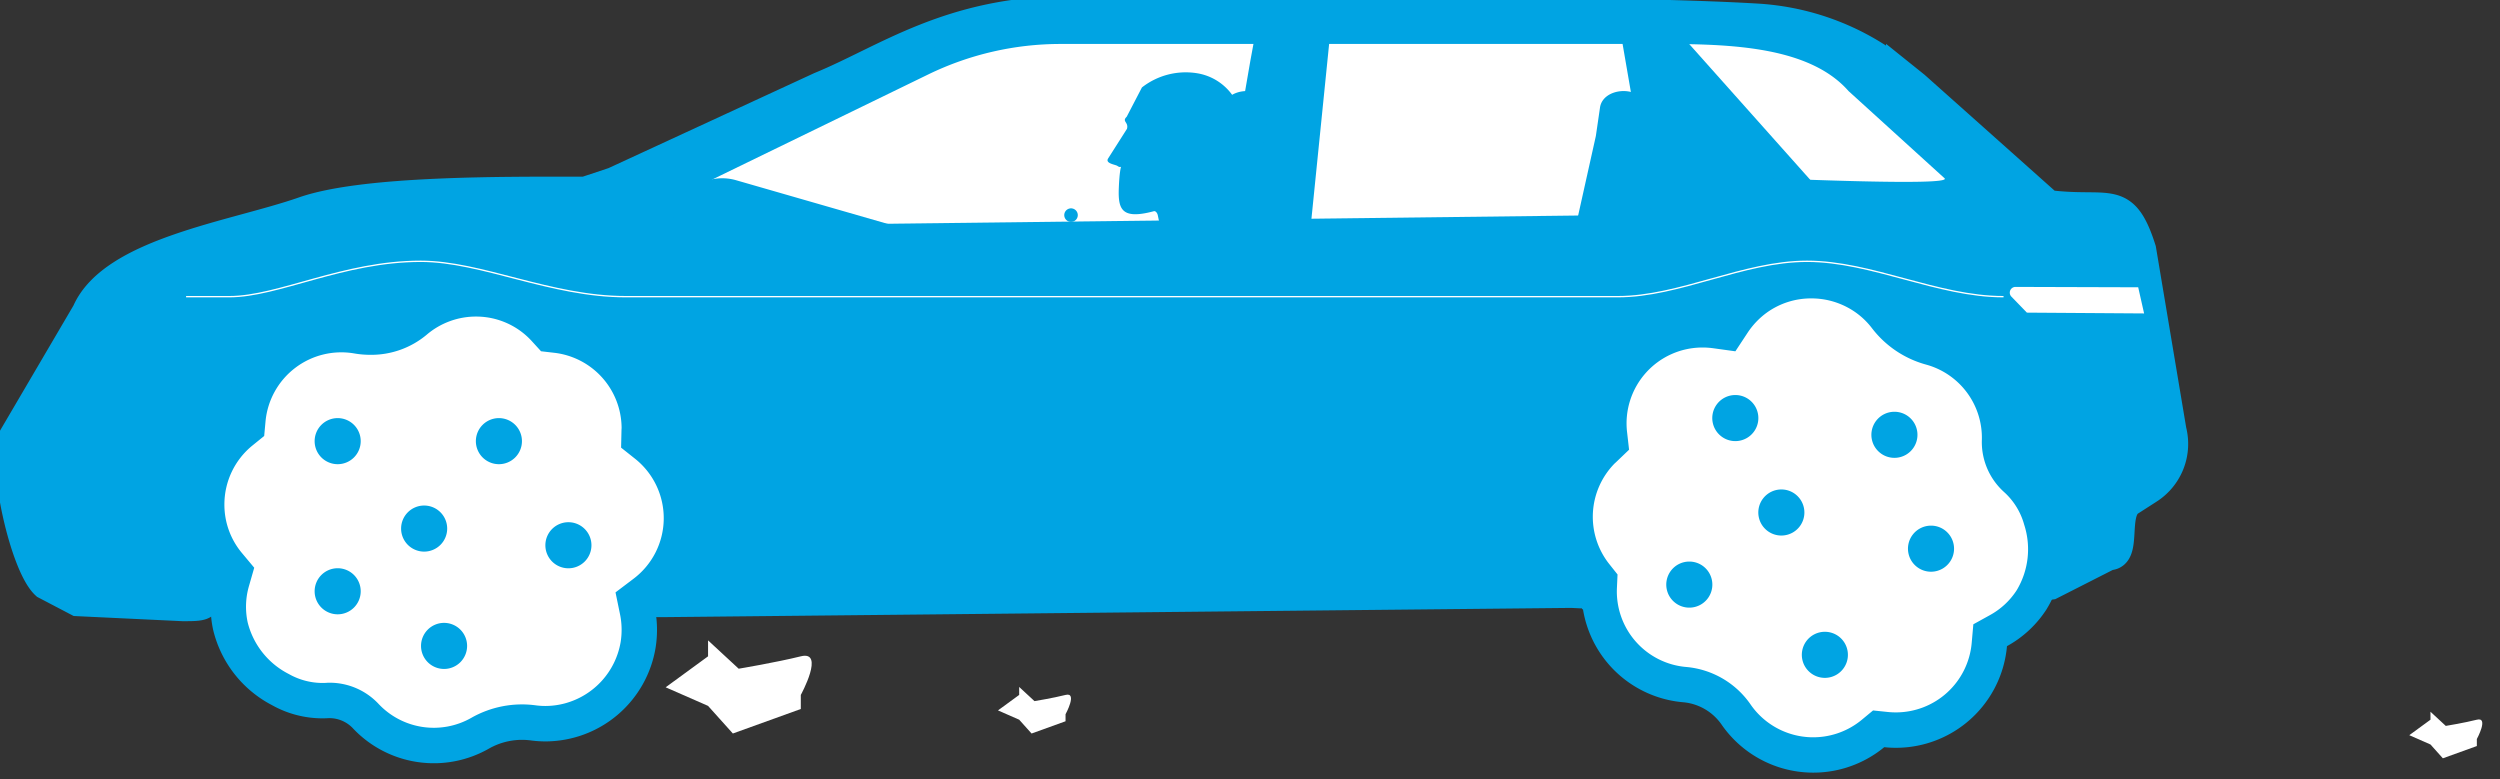 
<svg xmlns="http://www.w3.org/2000/svg" xmlns:xlink="http://www.w3.org/1999/xlink" width="184.483" height="57.484" viewBox="0 0 184.483 57.484">
    <rect x="0" y="0" width="184.483" height="57.484" fill="#333333" stroke="none"/>
    <defs>
        <clipPath id="clip-path">
            <rect id="Rectangle_89" data-name="Rectangle 89" width="184.483" height="57.484" fill="none"/>
        </clipPath>
    </defs>
    <g id="Group_9358" data-name="Group 9358" transform="translate(0 0)">
        <g id="Group_9357" data-name="Group 9357" transform="translate(0 0)" clip-path="url(#clip-path)">
            <path id="Path_3411" data-name="Path 3411" d="M36.484,30.314a17.392,17.392,0,0,0-15.371,15.6A17.175,17.175,0,0,0,22.4,54.23l32.123-.5a17.128,17.128,0,0,0,1.156-6.194,17.323,17.323,0,0,0-19.192-17.22" transform="translate(-7.306 -10.493)" fill="#00a4e3"/>
            <path id="Path_3412" data-name="Path 3412" d="M195.234,30.216A17.46,17.46,0,0,0,177.769,46.87a17.243,17.243,0,0,0,1.112,6.8l32.6-.6a17.3,17.3,0,0,0-16.245-22.849" transform="translate(-61.728 -10.492)" fill="#00a4e3"/>
            <path id="Path_3413" data-name="Path 3413" d="M160.693,32.1l-2.239-13.36c-1.355-4.279-2.466-2.808-6.92-3.365l-9.811-8.745-1.2-.963a18.532,18.532,0,0,0-10.456-4.053C123.926,1.243,115.4,1.24,111.646,1l-32.263.043c-8.948,0-13.7,3.631-18.552,5.617L45.622,13.683l-2.105.7c-5.917,0-16.3-.091-20.791,1.48-5.127,1.792-14.1,3-16.064,7.482l-5.48,9.338c-.738,2,.9,9.447,2.476,10.88l2.394,1.253,7.82.372c1.234-.01,2.046.038,1.565-1.1a17.183,17.183,0,0,1-1.27-8.463,17.319,17.319,0,0,1,34.548,1.768,17.127,17.127,0,0,1-1.155,6.194c-.49,1.264.473,1.313,1.828,1.3l66.732-.679c1.022-.01,1.742.275,1.379-.68a17.319,17.319,0,1,1,33.513-6.135,17.15,17.15,0,0,1-.915,5.531c-.359,1.055.505.813,1.611.67l4.264-2.167c1.49-.013.335-3.2,1.587-4.012l1.4-.9a4.058,4.058,0,0,0,1.733-4.4m-10.775-8.688-1.141-1.179a.424.424,0,0,1,.305-.719l9.051.028.435,1.929Z" transform="translate(-0.347 -0.347)" fill="#00a4e3"/>
            <path id="Path_3414" data-name="Path 3414" d="M160.693,32.1l-2.239-13.36c-1.355-4.279-2.466-2.808-6.92-3.365l-9.811-8.745-1.2-.963a18.532,18.532,0,0,0-10.456-4.053C123.926,1.243,115.4,1.24,111.646,1l-32.263.043c-8.948,0-13.7,3.631-18.552,5.617L45.622,13.683l-2.105.7c-5.917,0-16.3-.091-20.791,1.48-5.127,1.792-14.1,3-16.064,7.482l-5.48,9.338c-.738,2,.9,9.447,2.476,10.88l2.394,1.253,7.82.372c1.234-.01,2.046.038,1.565-1.1a17.183,17.183,0,0,1-1.27-8.463,17.319,17.319,0,0,1,34.548,1.768,17.127,17.127,0,0,1-1.155,6.194c-.49,1.264.473,1.313,1.828,1.3l66.732-.679c1.022-.01,1.742.275,1.379-.68a17.319,17.319,0,1,1,33.513-6.135,17.15,17.15,0,0,1-.915,5.531c-.359,1.055.505.813,1.611.67l4.264-2.167c1.49-.013.335-3.2,1.587-4.012l1.4-.9A4.058,4.058,0,0,0,160.693,32.1Zm-10.775-8.688-1.141-1.179a.424.424,0,0,1,.305-.719l9.051.028.435,1.929Z" transform="translate(-0.347 -0.347)" fill="none" stroke="#00a4e3" stroke-width="2"/>
            <path id="Path_3415" data-name="Path 3415" d="M227.636,32.436a.423.423,0,0,0-.306.719l1.141,1.179,8.65.06-.435-1.93Z" transform="translate(-78.901 -11.264)" fill="#fff"/>
            <path id="Path_3416" data-name="Path 3416" d="M51.834,51.16a9.206,9.206,0,0,0-18.362,0A9,9,0,0,1,38.9,42.107c6.194-2.8,13.693,2.219,12.931,9.053" transform="translate(-11.603 -14.348)" fill="#00a4e3"/>
            <path id="Path_3417" data-name="Path 3417" d="M208.4,51.16a9.206,9.206,0,0,0-18.362,0,9,9,0,0,1,5.431-9.053c6.194-2.8,13.693,2.219,12.931,9.053" transform="translate(-65.971 -14.348)" fill="#00a4e3"/>
            <path id="Path_3418" data-name="Path 3418" d="M48.18,57.067c1.063,1.66-.765,3.859-2.638,3.748-1.873.106-3.7-2.088-2.639-3.748h.131a2.522,2.522,0,0,0,4.251,1.743,2.6,2.6,0,0,0,.765-1.743Z" transform="translate(-14.79 -19.817)" fill="#00a4e3"/>
            <path id="Path_3419" data-name="Path 3419" d="M204.747,57.067c1.063,1.66-.765,3.859-2.638,3.748-1.873.106-3.7-2.088-2.639-3.748h.131a2.522,2.522,0,0,0,4.251,1.743,2.6,2.6,0,0,0,.765-1.743Z" transform="translate(-69.16 -19.817)" fill="#00a4e3"/>
            <path id="Path_3420" data-name="Path 3420" d="M21.037,32.151h3.185c3.632,0,8.4-2.611,14.133-2.611,4.485,0,9.561,2.611,15.149,2.611h73.174c4.589,0,9.252-2.611,13.974-2.611,4.777,0,9.615,2.611,14.5,2.611" transform="translate(-7.305 -10.258)" fill="none" stroke="#fff" stroke-width="0.1"/>
            <path id="Path_3421" data-name="Path 3421" d="M80.565,14.871,96.292,7.221a22.336,22.336,0,0,1,9.771-2.251h43.705c5,0,11.376-.017,14.44,3.476l7.089,6.439c.575.59-12.3,0-13.126,0h-9.057L146.781,17.6l-62.958.749L81.764,17.6c-.251-1.74-2.779-1.96-1.2-2.728" transform="translate(-27.798 -1.726)" fill="#fff"/>
            <path id="Path_3422" data-name="Path 3422" d="M140.584,11.364l-.025-.079c-.48-1.444-3.15-1.257-3.364.227l-.3,2.06a.985.985,0,0,1-.023.116l-1.721,7.728,5.132-.014c.855-4.39,1.077-7.561.3-10.038" transform="translate(-46.934 -3.575)" fill="#00a4e3"/>
            <path id="Path_3423" data-name="Path 3423" d="M183.186,11.364l-.025-.079c-.48-1.444-3.15-1.257-3.364.227l-.3,2.06a.982.982,0,0,1-.023.116l-1.721,7.728,5.132-.014c.855-4.39,1.077-7.561.3-10.038" transform="translate(-61.728 -3.575)" fill="#00a4e3"/>
            <path id="Path_3424" data-name="Path 3424" d="M75.93,22.654l-.676,1.958L95.2,24.548,80.454,20.3a3.7,3.7,0,0,0-4.524,2.351" transform="translate(-26.133 -7)" fill="#00a4e3"/>
            <path id="Path_3425" data-name="Path 3425" d="M132.111,23.958a2.929,2.929,0,0,0-.768-2.267l.039.005a17.926,17.926,0,0,1-.966-3.2,4.711,4.711,0,0,1,.443-1.409l.79-1.133c.855-.559,1.559-2.951,1.448-4.114l-.022-.229a3.982,3.982,0,0,0-3.3-3.358A5.246,5.246,0,0,0,125.7,9.3l-1.125,2.164c-.377.359.16.387.022.889l-1.382,2.172c-.265.392.527.459.68.569.461.329.193-.643.1,1.6-.065,1.578.177,2.382,2.576,1.741.15-.04.27.151.3.3l.448,2.164a4.213,4.213,0,0,0-3.034,1.866l-4.976,1.9,12.794-.041h0a3.7,3.7,0,0,0,0-.614c0-.018,0-.037.005-.055" transform="translate(-41.433 -2.847)" fill="#00a4e3"/>
            <line id="Line_10" data-name="Line 10" transform="translate(79.034 15.874)" fill="none" stroke="#00a4e3" stroke-linecap="round" stroke-linejoin="round"/>
            <path id="Path_3426" data-name="Path 3426" d="M142.211,3.219c-.228.343-2.693,15.726-2.693,15.726h4.531l1.591-15.726Z" transform="translate(-48.449 -1.118)" fill="#00a4e3"/>
            <path id="Path_3427" data-name="Path 3427" d="M142.211,3.219c-.228.343-2.693,15.726-2.693,15.726h4.531l1.591-15.726Z" transform="translate(-48.449 -1.118)" fill="none" stroke="#00a4e3" stroke-width="2"/>
            <path id="Path_3428" data-name="Path 3428" d="M184.8,3.647,187.019,16.5H198.3L186.462,3.219Z" transform="translate(-64.173 -1.118)" fill="#00a4e3"/>
            <path id="Path_3429" data-name="Path 3429" d="M184.8,3.647,187.019,16.5H198.3L186.462,3.219Z" transform="translate(-64.173 -1.118)" fill="none" stroke="#00a4e3" stroke-width="2"/>
            <path id="Path_3430" data-name="Path 3430" d="M40.131,66.75a6.859,6.859,0,0,1-5-2.138,3.66,3.66,0,0,0-2.64-1.187c-.067,0-.134,0-.2.007-.131.008-.263.012-.4.012a6.327,6.327,0,0,1-3.091-.82,7.165,7.165,0,0,1-3.685-4.684,6.781,6.781,0,0,1,.122-3.341l.192-.667-.445-.532a6.919,6.919,0,0,1,.954-9.824l.425-.345.052-.545A6.924,6.924,0,0,1,34.5,36.528a5.659,5.659,0,0,0,.971.085,5.062,5.062,0,0,0,3.288-1.171,6.9,6.9,0,0,1,9.586.616l.33.361.486.056a6.919,6.919,0,0,1,6.129,6.878l-.009.148-.017.651.51.405A6.91,6.91,0,0,1,55.641,55.5l-.658.5.166.808a6.916,6.916,0,0,1-5.014,8.1,6.927,6.927,0,0,1-1.771.234,6.724,6.724,0,0,1-.894-.06,6.384,6.384,0,0,0-.835-.055,6.3,6.3,0,0,0-3.1.826,6.885,6.885,0,0,1-3.4.9" transform="translate(-8.117 -11.735)" fill="#fff"/>
            <path id="Path_3431" data-name="Path 3431" d="M42.543,34.4a5.561,5.561,0,0,1,4.147,1.839l.659.722.971.112A5.614,5.614,0,0,1,53.293,42.6c0,.059-.007.119-.008.179l-.029,1.294,1.014.806a5.6,5.6,0,0,1-.111,8.88l-1.315.995.333,1.615a5.738,5.738,0,0,1,.046,2.046,5.669,5.669,0,0,1-4.116,4.53,5.612,5.612,0,0,1-1.437.191,5.436,5.436,0,0,1-.72-.048,7.558,7.558,0,0,0-4.758.93,5.592,5.592,0,0,1-6.808-1.008,4.952,4.952,0,0,0-3.584-1.59c-.093,0-.187,0-.281.008s-.21.01-.317.01a5.062,5.062,0,0,1-2.466-.66A5.866,5.866,0,0,1,25.7,56.968a5.484,5.484,0,0,1,.1-2.7l.383-1.334-.89-1.065a5.546,5.546,0,0,1-1.311-3.6,5.6,5.6,0,0,1,2.085-4.367l.851-.689.1-1.09a5.618,5.618,0,0,1,6.557-5,6.967,6.967,0,0,0,1.2.1,6.364,6.364,0,0,0,4.134-1.482A5.6,5.6,0,0,1,42.543,34.4m0-2.611a8.177,8.177,0,0,0-5.321,1.96,3.742,3.742,0,0,1-2.441.859,4.283,4.283,0,0,1-.746-.065,8.23,8.23,0,0,0-9.608,7.319,8.225,8.225,0,0,0-1.132,11.676,8.072,8.072,0,0,0-.144,3.979,8.49,8.49,0,0,0,4.336,5.554,7.634,7.634,0,0,0,3.715.978c.16,0,.319-.005.476-.014q.061,0,.121,0a2.384,2.384,0,0,1,1.7.785,8.2,8.2,0,0,0,9.986,1.472,4.938,4.938,0,0,1,3.12-.612,8.1,8.1,0,0,0,1.067.071,8.257,8.257,0,0,0,8.132-6.93,8.328,8.328,0,0,0-.069-2.975A8.216,8.216,0,0,0,55.9,42.84c0-.061.009-.12.009-.181a8.233,8.233,0,0,0-7.286-8.176,8.2,8.2,0,0,0-6.076-2.69" transform="translate(-7.423 -11.04)" fill="#00a4e3"/>
            <path id="Path_3432" data-name="Path 3432" d="M56.2,50.054a.392.392,0,1,1,.392-.392.393.393,0,0,1-.392.392" transform="translate(-19.379 -17.109)" fill="#fff"/>
            <path id="Path_3433" data-name="Path 3433" d="M55.5,47.269a1.7,1.7,0,1,0,1.7,1.7,1.7,1.7,0,0,0-1.7-1.7" transform="translate(-18.684 -16.415)" fill="#00a4e3"/>
            <path id="Path_3434" data-name="Path 3434" d="M37.966,50.054a.392.392,0,1,1,.392-.392.393.393,0,0,1-.392.392" transform="translate(-13.048 -17.109)" fill="#fff"/>
            <path id="Path_3435" data-name="Path 3435" d="M37.272,47.269a1.7,1.7,0,1,0,1.7,1.7,1.7,1.7,0,0,0-1.7-1.7" transform="translate(-12.354 -16.415)" fill="#00a4e3"/>
            <path id="Path_3436" data-name="Path 3436" d="M64.051,61.823a.392.392,0,1,1,.392-.392.393.393,0,0,1-.392.392" transform="translate(-22.106 -21.196)" fill="#fff"/>
            <path id="Path_3437" data-name="Path 3437" d="M63.357,59.038a1.7,1.7,0,1,0,1.7,1.7,1.7,1.7,0,0,0-1.7-1.7" transform="translate(-21.412 -20.502)" fill="#00a4e3"/>
            <path id="Path_3438" data-name="Path 3438" d="M37.966,67.025a.392.392,0,1,1,.392-.392.393.393,0,0,1-.392.392" transform="translate(-13.048 -23.003)" fill="#fff"/>
            <path id="Path_3439" data-name="Path 3439" d="M37.272,64.24a1.7,1.7,0,1,0,1.7,1.7,1.7,1.7,0,0,0-1.7-1.7" transform="translate(-12.354 -22.308)" fill="#00a4e3"/>
            <path id="Path_3440" data-name="Path 3440" d="M50,73.2a.392.392,0,1,1,.392-.392A.393.393,0,0,1,50,73.2" transform="translate(-17.225 -25.148)" fill="#fff"/>
            <path id="Path_3441" data-name="Path 3441" d="M49.3,70.417a1.7,1.7,0,1,0,1.7,1.7,1.7,1.7,0,0,0-1.7-1.7" transform="translate(-16.531 -24.453)" fill="#00a4e3"/>
            <path id="Path_3442" data-name="Path 3442" d="M47.741,59.937a.392.392,0,1,1,.392-.392.393.393,0,0,1-.392.392" transform="translate(-16.443 -20.541)" fill="#fff"/>
            <path id="Path_3443" data-name="Path 3443" d="M47.047,57.152a1.7,1.7,0,1,0,1.7,1.7,1.7,1.7,0,0,0-1.7-1.7" transform="translate(-15.748 -19.847)" fill="#00a4e3"/>
            <path id="Path_3444" data-name="Path 3444" d="M195.647,66.73a6.916,6.916,0,0,1-5.664-2.941,5.153,5.153,0,0,0-3.78-2.244,6.9,6.9,0,0,1-6.342-7.214l.023-.488-.3-.383a6.919,6.919,0,0,1,.529-9.2c.042-.034.078-.067.115-.1l.468-.448-.073-.644a6.907,6.907,0,0,1,6.868-7.709,7.144,7.144,0,0,1,.966.067l.817.113.453-.688a7.03,7.03,0,0,1,1.734-1.816,6.972,6.972,0,0,1,7.54-.367A6.821,6.821,0,0,1,201,34.43a6.236,6.236,0,0,0,3.331,2.241,6.9,6.9,0,0,1,5.061,6.814,3.656,3.656,0,0,0,1.174,2.845,6.3,6.3,0,0,1,1.9,3.036,7.17,7.17,0,0,1-.708,5.918,6.785,6.785,0,0,1-2.449,2.277l-.608.336-.061.691a6.916,6.916,0,0,1-6.895,6.309,7.094,7.094,0,0,1-.726-.037l-.544-.057-.422.349a6.938,6.938,0,0,1-4.405,1.58" transform="translate(-61.84 -11.02)" fill="#fff"/>
            <path id="Path_3445" data-name="Path 3445" d="M194.809,32.346a5.651,5.651,0,0,1,2.838.757,5.526,5.526,0,0,1,1.626,1.425,7.524,7.524,0,0,0,4.022,2.707,5.594,5.594,0,0,1,4.1,5.527,4.958,4.958,0,0,0,1.614,3.851,5.031,5.031,0,0,1,1.508,2.428,5.868,5.868,0,0,1-.552,4.841,5.492,5.492,0,0,1-1.984,1.841l-1.215.672-.122,1.382a5.612,5.612,0,0,1-5.6,5.119,5.721,5.721,0,0,1-.589-.03l-1.089-.114-.844.7a5.622,5.622,0,0,1-7.548-.365,5.539,5.539,0,0,1-.621-.74,6.457,6.457,0,0,0-4.745-2.8,5.592,5.592,0,0,1-5.142-5.853l.044-.976-.608-.766a5.614,5.614,0,0,1,.392-7.424c.045-.039.089-.079.132-.121l.935-.895-.146-1.287a5.6,5.6,0,0,1,5.572-6.255,5.76,5.76,0,0,1,.786.054l1.633.226.907-1.377a5.73,5.73,0,0,1,1.414-1.479A5.583,5.583,0,0,1,194.809,32.346Zm0-2.611a8.16,8.16,0,0,0-4.816,1.553,8.341,8.341,0,0,0-2.055,2.151,8.287,8.287,0,0,0-1.144-.079,8.213,8.213,0,0,0-8.166,9.162c-.044.042-.091.079-.134.122a8.231,8.231,0,0,0-.629,10.933,8.2,8.2,0,0,0,7.542,8.575,3.868,3.868,0,0,1,2.815,1.693,8.232,8.232,0,0,0,11.969,1.618,8.225,8.225,0,0,0,9.057-7.456,8.071,8.071,0,0,0,2.915-2.712,8.49,8.49,0,0,0,.862-6.993,7.6,7.6,0,0,0-2.283-3.645,2.354,2.354,0,0,1-.734-1.838,8.2,8.2,0,0,0-6.02-8.1,4.947,4.947,0,0,1-2.638-1.773,8.121,8.121,0,0,0-2.389-2.1,8.264,8.264,0,0,0-4.151-1.11" transform="translate(-61.147 -10.326)" fill="#00a4e3"/>
            <path id="Path_3446" data-name="Path 3446" d="M193.213,61.32a.388.388,0,0,1-.278-.115.393.393,0,0,1,0-.555.393.393,0,0,1,.555,0,.393.393,0,0,1,0,.555.387.387,0,0,1-.277.115" transform="translate(-66.959 -21.021)" fill="#fff"/>
            <path id="Path_3447" data-name="Path 3447" d="M192.518,58.535a1.7,1.7,0,1,0,1.2.5,1.692,1.692,0,0,0-1.2-.5" transform="translate(-67.854 -17.095)" fill="#00a4e3"/>
            <path id="Path_3448" data-name="Path 3448" d="M206.1,74.21a.392.392,0,1,1,.277-.67.393.393,0,0,1,0,.555.387.387,0,0,1-.277.115" transform="translate(-71.435 -25.498)" fill="#fff"/>
            <path id="Path_3449" data-name="Path 3449" d="M205.408,71.426a1.7,1.7,0,1,0,1.2.5,1.692,1.692,0,0,0-1.2-.5" transform="translate(-70.741 -24.804)" fill="#00a4e3"/>
            <path id="Path_3450" data-name="Path 3450" d="M195.979,47.444a.387.387,0,0,1-.277-.115.393.393,0,0,1,0-.555.393.393,0,0,1,.556,0,.393.393,0,0,1,0,.554.388.388,0,0,1-.278.115" transform="translate(-67.92 -16.203)" fill="#fff"/>
            <path id="Path_3451" data-name="Path 3451" d="M195.285,44.659a1.7,1.7,0,1,0,1.2.5,1.69,1.69,0,0,0-1.2-.5" transform="translate(-67.226 -15.508)" fill="#00a4e3"/>
            <path id="Path_3452" data-name="Path 3452" d="M218.1,62.21a.387.387,0,0,1-.277-.115.393.393,0,0,1,0-.555.392.392,0,0,1,.555,0,.392.392,0,0,1,0,.554.385.385,0,0,1-.277.115" transform="translate(-75.603 -21.331)" fill="#fff"/>
            <path id="Path_3453" data-name="Path 3453" d="M217.408,59.425a1.7,1.7,0,1,0,1.2.5,1.692,1.692,0,0,0-1.2-.5" transform="translate(-74.908 -20.636)" fill="#00a4e3"/>
            <path id="Path_3454" data-name="Path 3454" d="M213.965,49.337a.387.387,0,0,1-.277-.115.393.393,0,0,1,0-.555.393.393,0,0,1,.555,0,.393.393,0,0,1,0,.555.388.388,0,0,1-.278.115" transform="translate(-74.166 -16.86)" fill="#fff"/>
            <path id="Path_3455" data-name="Path 3455" d="M213.271,46.552a1.7,1.7,0,1,0,1.2.5,1.692,1.692,0,0,0-1.2-.5" transform="translate(-73.471 -16.166)" fill="#00a4e3"/>
            <path id="Path_3456" data-name="Path 3456" d="M206.179,60.31a.388.388,0,0,1-.278-.115.393.393,0,0,1,0-.555.393.393,0,0,1,.555,0,.393.393,0,0,1,0,.555.387.387,0,0,1-.277.115" transform="translate(-71.462 -20.671)" fill="#fff"/>
            <path id="Path_3457" data-name="Path 3457" d="M205.485,57.525a1.7,1.7,0,1,0,1.2.5,1.692,1.692,0,0,0-1.2-.5" transform="translate(-74.029 -21.406)" fill="#00a4e3"/>
            <path id="Path_3458" data-name="Path 3458" d="M78.383,73.572l-3.129,2.286,3.129,1.372,1.83,2.038,5.014-1.809V76.421s1.812-3.3,0-2.849-4.584.914-4.584.914l-2.26-2.09" transform="translate(-26.133 -25.14)" fill="#fff"/>
            <path id="Path_3460" data-name="Path 3460" d="M114.389,78.249l-1.565,1.143,1.565.686.914,1.02,2.507-.905v-.519s.906-1.653,0-1.424-2.292.457-2.292.457l-1.13-1.045" transform="translate(-39.18 -26.969)" fill="#fff"/>
            <path id="Path_3464" data-name="Path 3464" d="M273.938,81.051l-1.565,1.143,1.565.686.914,1.02,2.507-.905v-.519s.906-1.653,0-1.424-2.292.457-2.292.457l-1.13-1.045" transform="translate(-94.585 -27.942)" fill="#fff"/>
        </g>
    </g>
</svg>
